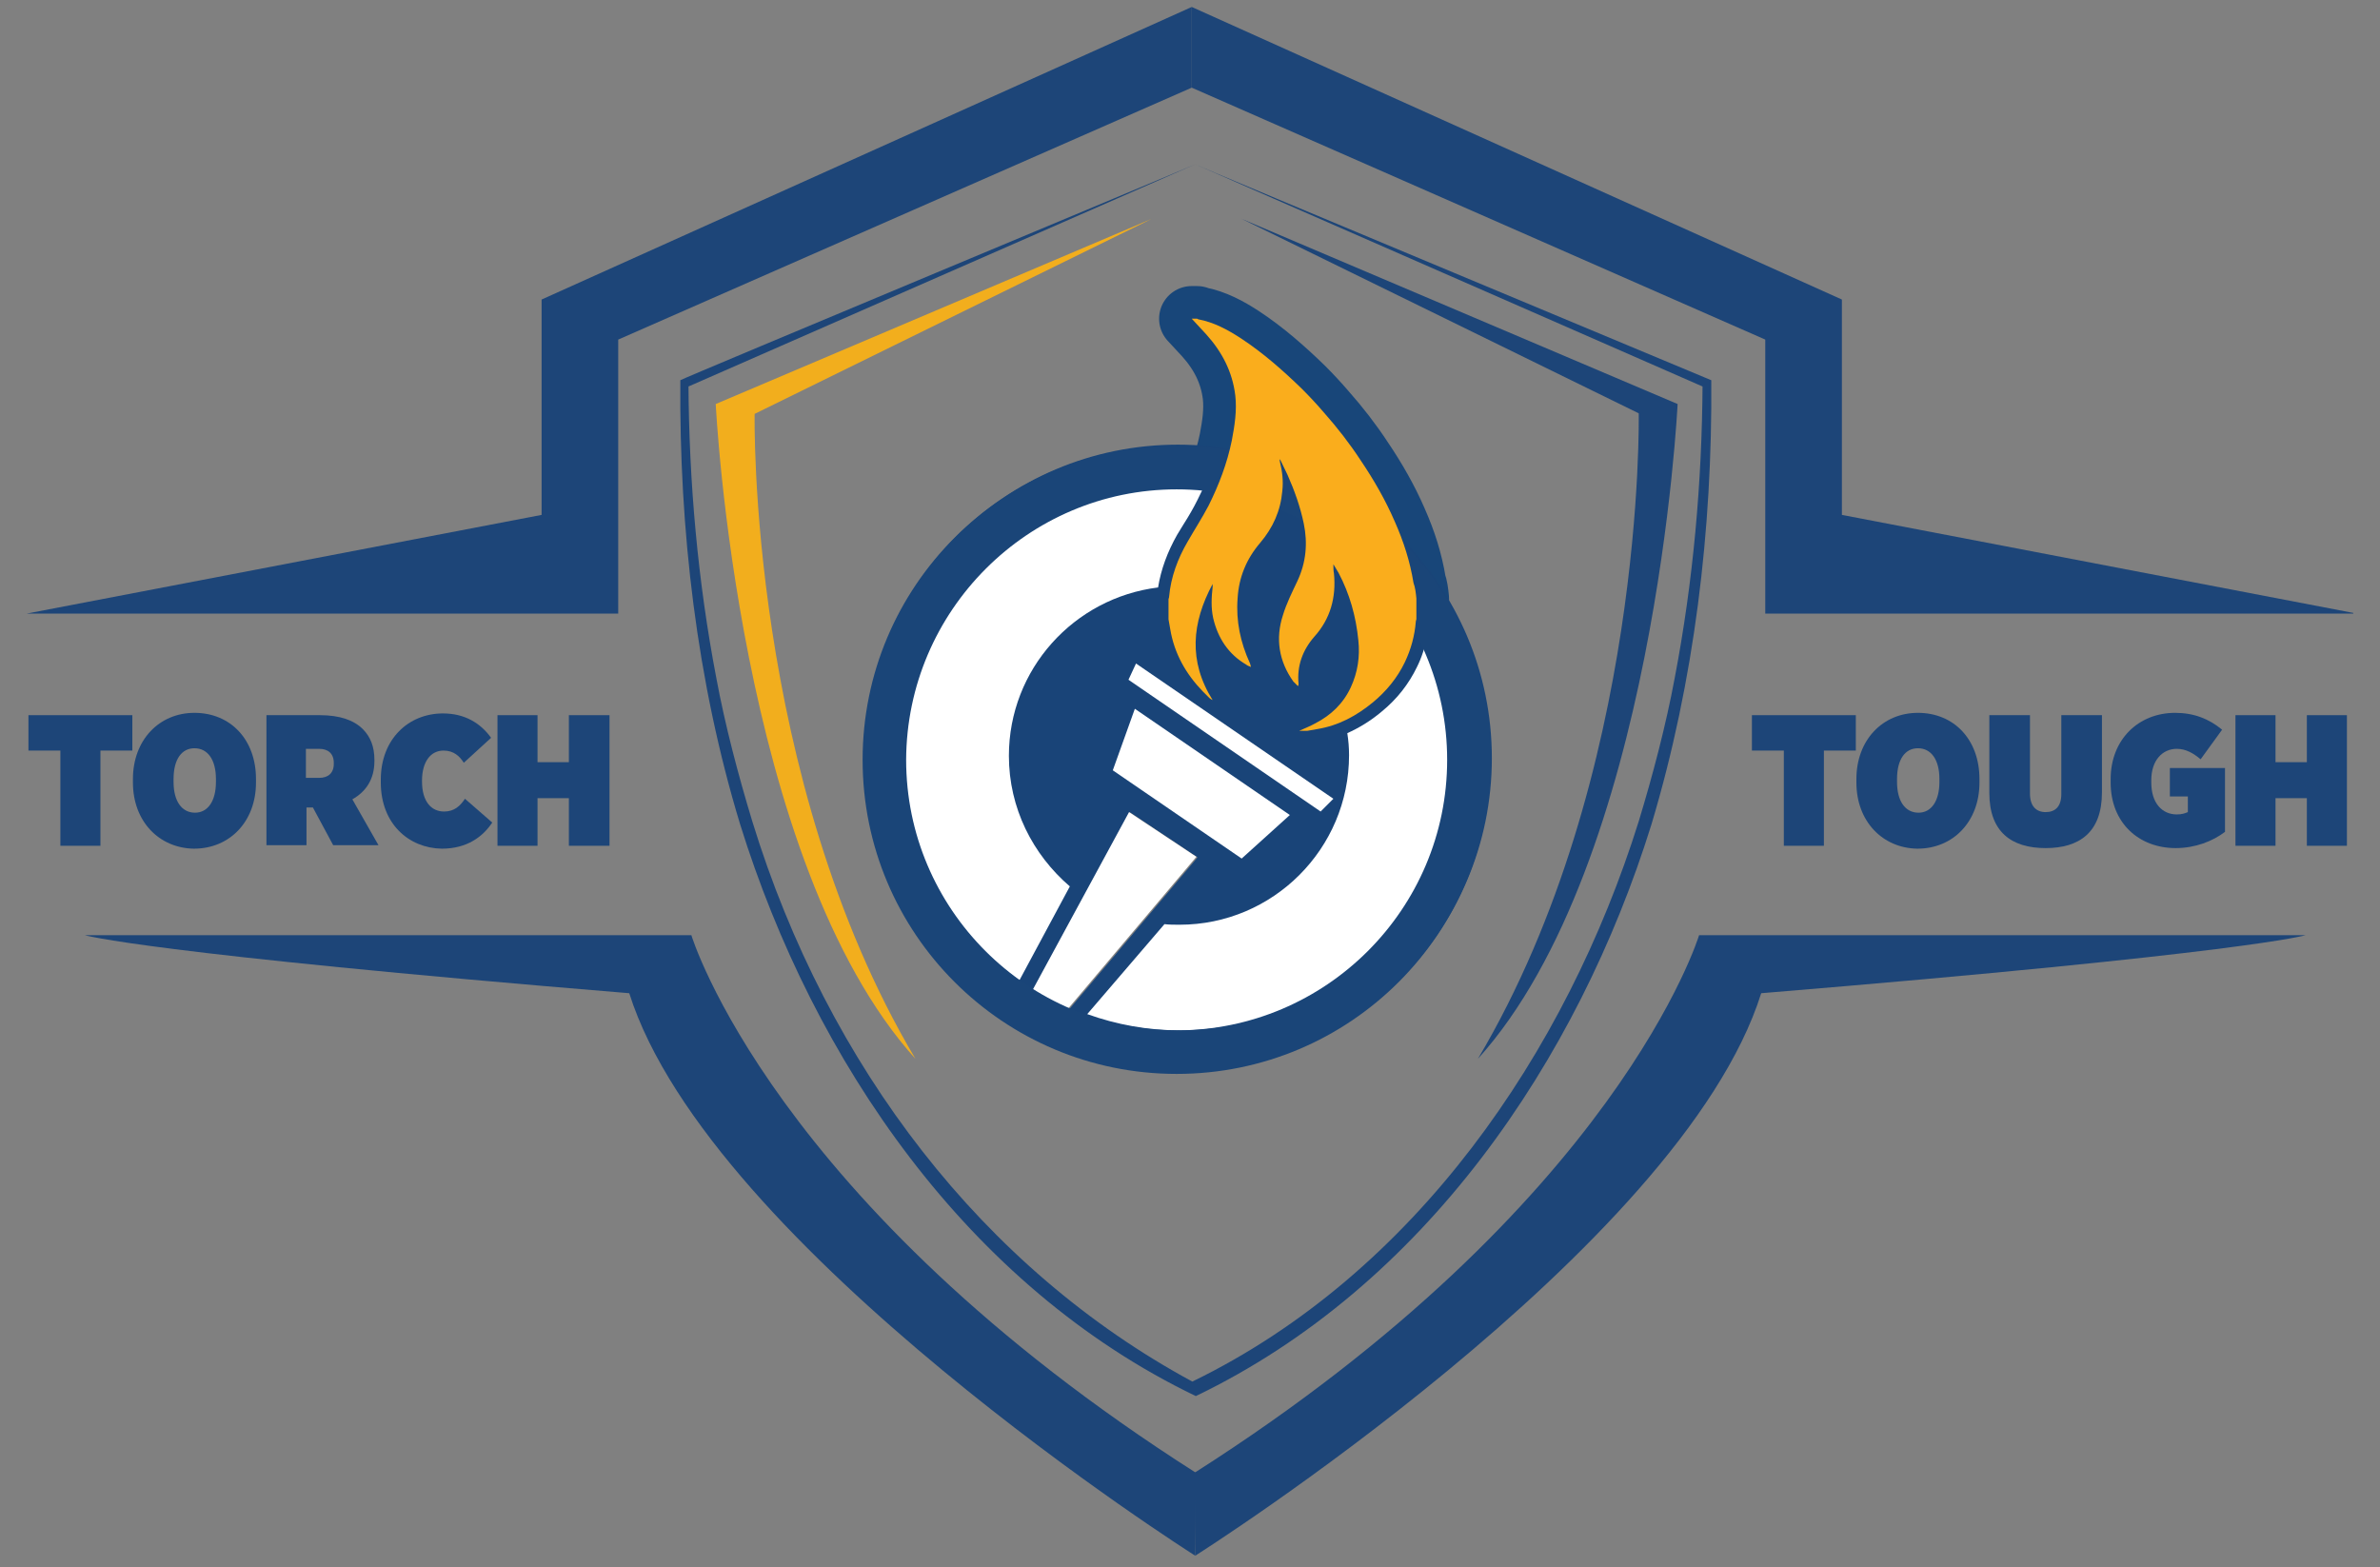 <?xml version="1.0" encoding="UTF-8"?>
<!-- Generator: Adobe Illustrator 27.4.0, SVG Export Plug-In . SVG Version: 6.00 Build 0)  -->
<svg xmlns="http://www.w3.org/2000/svg" xmlns:xlink="http://www.w3.org/1999/xlink" version="1.1" id="Layer_1" x="0px" y="0px" viewBox="0 0 410 270" style="enable-background:new 0 0 410 270;" xml:space="preserve">
<rect x="0" y="0" width="410" height="270" fill="#808080" stroke="none"/>
<style type="text/css">
	.st0{clip-path:url(#SVGID_00000042730102256834754190000002137751240561629360_);fill:#1D4578;}
	.st1{clip-path:url(#SVGID_00000042730102256834754190000002137751240561629360_);}
	.st2{clip-path:url(#SVGID_00000054958959410343744980000002220428642784432539_);fill:#1D4578;}
	.st3{clip-path:url(#SVGID_00000120521794476084091180000014820001507130581685_);fill:#1A4578;}
	
		.st4{clip-path:url(#SVGID_00000120521794476084091180000014820001507130581685_);fill:none;stroke:#184679;stroke-width:11.248;stroke-linecap:round;stroke-linejoin:round;stroke-miterlimit:10;}
	.st5{clip-path:url(#SVGID_00000120521794476084091180000014820001507130581685_);fill:#194478;}
	.st6{clip-path:url(#SVGID_00000120521794476084091180000014820001507130581685_);fill:#FFFFFF;}
	.st7{clip-path:url(#SVGID_00000120521794476084091180000014820001507130581685_);fill:#FAAD1C;}
	.st8{clip-path:url(#SVGID_00000036230178323364330800000006899317071737115537_);fill:#F2AE1D;}
	.st9{clip-path:url(#SVGID_00000036230178323364330800000006899317071737115537_);fill:#1D4578;}
</style>
<g id="Artwork_64_00000077289059423391588160000010086528126286391989_">
	<g>
		<defs>
			<rect id="SVGID_1_" x="4.6" y="1.2" width="400.8" height="266.8"></rect>
		</defs>
		<clipPath id="SVGID_00000142890232535064734680000009786671017278269320_">
			<use xlink:href="#SVGID_1_" style="overflow:visible;"></use>
		</clipPath>
		<polygon style="clip-path:url(#SVGID_00000142890232535064734680000009786671017278269320_);fill:#1D4578;" points="205.3,1.2     93.3,51.6 93.3,88.7 4.6,105.7 106.5,105.7 106.5,58.5 205.3,15.1   "></polygon>
		<polygon style="clip-path:url(#SVGID_00000142890232535064734680000009786671017278269320_);fill:#1D4578;" points="205.3,1.2     205.3,15.1 304.1,58.5 304.1,105.7 406,105.7 317.3,88.7 317.3,51.6   "></polygon>
		<g style="clip-path:url(#SVGID_00000142890232535064734680000009786671017278269320_);">
			<defs>
				<rect id="SVGID_00000108995301714782522580000002373908599458951867_" x="4.6" y="1.2" width="400.8" height="266.8"></rect>
			</defs>
			<clipPath id="SVGID_00000152977124472361108820000013566706134805049278_">
				<use xlink:href="#SVGID_00000108995301714782522580000002373908599458951867_" style="overflow:visible;"></use>
			</clipPath>
			<path style="clip-path:url(#SVGID_00000152977124472361108820000013566706134805049278_);fill:#1D4578;" d="M205.9,28.3     l-87.8,38.5l0.5-0.7c0.1,17,1.6,34,4.8,50.7c1.5,8.1,3.8,16.8,6.2,24.7c13,42.3,39.9,77.1,75.8,96.5     c38.3-18.6,64.4-56.6,76.9-96.5c2.4-7.9,4.7-16.6,6.2-24.7c3.2-16.7,4.7-33.7,4.8-50.7l0.5,0.7L205.9,28.3z M205.9,28.3     c0.4,0.3,88.5,37,88.9,37.2c0.2,25.8-2.9,51.8-10.3,76.5c-12.7,40.8-39.2,79.6-78.5,98.5c-39.3-18.9-65.8-57.7-78.5-98.5     c-7.5-24.7-10.5-50.8-10.3-76.5C117.3,65.3,205.6,28.5,205.9,28.3"></path>
			<path style="clip-path:url(#SVGID_00000152977124472361108820000013566706134805049278_);fill:#1D4578;" d="M14.6,161.1h104.5     c0,0,13.9,46.1,86.9,92.6c0,4.4-0.1,14.3-0.1,14.3s-83.6-52.9-97.5-96.9C24.7,164.2,14.6,161.1,14.6,161.1"></path>
			<path style="clip-path:url(#SVGID_00000152977124472361108820000013566706134805049278_);fill:#1D4578;" d="M397.2,161.1H292.7     c0,0-13.9,46.1-86.9,92.6c0,4.4,0.1,14.3,0.1,14.3s83.7-52.9,97.5-96.9C387.1,164.2,397.2,161.1,397.2,161.1"></path>
			<polygon style="clip-path:url(#SVGID_00000152977124472361108820000013566706134805049278_);fill:#1D4578;" points="10.4,129.3      4.9,129.3 4.9,123.2 22.8,123.2 22.8,129.3 17.3,129.3 17.3,145.7 10.4,145.7    "></polygon>
			<path style="clip-path:url(#SVGID_00000152977124472361108820000013566706134805049278_);fill:#1D4578;" d="M22.9,134.8v-0.6     c0-6.7,4.5-11.4,10.6-11.4c6.2,0,10.6,4.6,10.6,11.4v0.6c0,6.7-4.5,11.4-10.7,11.4C27.4,146.1,22.9,141.5,22.9,134.8 M37.2,134.7     v-0.5c0-3.3-1.4-5.3-3.7-5.3c-2.2,0-3.6,1.9-3.6,5.3v0.5c0,3.3,1.4,5.3,3.7,5.3C35.8,140,37.2,138,37.2,134.7"></path>
			<path style="clip-path:url(#SVGID_00000152977124472361108820000013566706134805049278_);fill:#1D4578;" d="M45.9,123.2h9.2     c3.5,0,5.9,0.9,7.4,2.4c1.3,1.3,2,3,2,5.3v0.2c0,3.2-1.5,5.3-3.8,6.6l4.5,7.9h-7.8l-3.5-6.5h-1.1v6.5h-6.9V123.2z M55,134     c1.5,0,2.5-0.8,2.5-2.4v-0.2c0-1.6-1-2.4-2.5-2.4h-2.3v5H55z"></path>
			<path style="clip-path:url(#SVGID_00000152977124472361108820000013566706134805049278_);fill:#1D4578;" d="M65.6,134.8v-0.5     c0-7,4.8-11.4,10.7-11.4c3.8,0,6.5,1.7,8.3,4.2l-4.7,4.3c-0.7-1.1-1.7-2.1-3.5-2.1c-2.2,0-3.7,1.9-3.7,5.2v0.1     c0,3.6,1.7,5.2,3.8,5.2c1.8,0,2.8-1,3.6-2.2l4.7,4.1c-1.6,2.4-4.3,4.5-8.7,4.5C70.4,146.1,65.6,141.9,65.6,134.8"></path>
			<polygon style="clip-path:url(#SVGID_00000152977124472361108820000013566706134805049278_);fill:#1D4578;" points="85.7,123.2      92.6,123.2 92.6,131.3 98,131.3 98,123.2 105,123.2 105,145.7 98,145.7 98,137.5 92.6,137.5 92.6,145.7 85.7,145.7    "></polygon>
			<polygon style="clip-path:url(#SVGID_00000152977124472361108820000013566706134805049278_);fill:#1D4578;" points="307.3,129.3      301.8,129.3 301.8,123.2 319.7,123.2 319.7,129.3 314.2,129.3 314.2,145.7 307.3,145.7    "></polygon>
			<path style="clip-path:url(#SVGID_00000152977124472361108820000013566706134805049278_);fill:#1D4578;" d="M319.8,134.8v-0.6     c0-6.7,4.5-11.4,10.6-11.4c6.2,0,10.6,4.6,10.6,11.4v0.6c0,6.7-4.5,11.4-10.7,11.4C324.3,146.1,319.8,141.5,319.8,134.8      M334.1,134.7v-0.5c0-3.3-1.4-5.3-3.7-5.3c-2.2,0-3.6,1.9-3.6,5.3v0.5c0,3.3,1.4,5.3,3.7,5.3C332.7,140,334.1,138,334.1,134.7"></path>
			<path style="clip-path:url(#SVGID_00000152977124472361108820000013566706134805049278_);fill:#1D4578;" d="M342.7,136.6v-13.4h7     v13.5c0,2.2,1.1,3.2,2.7,3.2c1.6,0,2.7-0.9,2.7-3.1v-13.6h7v13.3c0,6.9-3.9,9.6-9.7,9.6C346.5,146.1,342.7,143.3,342.7,136.6"></path>
			<path style="clip-path:url(#SVGID_00000152977124472361108820000013566706134805049278_);fill:#1D4578;" d="M363.6,134.8v-0.6     c0-6.8,4.8-11.4,11.1-11.4c3.2,0,5.8,1,8.1,2.9l-3.7,5.1c-1.2-1-2.5-1.8-4.1-1.8c-2.5,0-4.4,2-4.4,5.4v0.4c0,3.6,1.9,5.5,4.4,5.5     c0.9,0,1.4-0.2,1.9-0.4v-2.7h-3.1v-4.9h9.5v11c-2.1,1.6-5.1,2.8-8.5,2.8C368.5,146.1,363.6,141.8,363.6,134.8"></path>
			<polygon style="clip-path:url(#SVGID_00000152977124472361108820000013566706134805049278_);fill:#1D4578;" points="385.1,123.2      392,123.2 392,131.3 397.4,131.3 397.4,123.2 404.3,123.2 404.3,145.7 397.4,145.7 397.4,137.5 392,137.5 392,145.7 385.1,145.7         "></polygon>
		</g>
		<g style="clip-path:url(#SVGID_00000142890232535064734680000009786671017278269320_);">
			<defs>
				<rect id="SVGID_00000067209235236194539210000006814019627812789429_" x="144.6" y="46.9" width="116.6" height="143.5"></rect>
			</defs>
			<clipPath id="SVGID_00000023998932898704069090000008369395852472546225_">
				<use xlink:href="#SVGID_00000067209235236194539210000006814019627812789429_" style="overflow:visible;"></use>
			</clipPath>
			<path style="clip-path:url(#SVGID_00000023998932898704069090000008369395852472546225_);fill:#1A4578;" d="M244,103.1v3.5     c0,0.2-0.1,0.3-0.1,0.5c-0.2,2.4-0.8,4.7-1.9,7c-1.3,2.7-3.2,5-5.5,6.9c-2.8,2.3-5.9,4-9.6,4.6c-0.6,0.1-1.2,0.2-1.7,0.3h-1.4     c0.9-0.4,1.9-0.8,2.8-1.3c2.7-1.4,4.8-3.4,6.1-6.2c1.2-2.6,1.6-5.3,1.3-8.1c-0.4-4.1-1.5-8-3.4-11.6c-0.3-0.5-0.6-1-0.9-1.5     c0,0.6,0,1.1,0.1,1.6c0.4,4.1-0.6,7.8-3.4,10.9c-2,2.3-3,5-2.7,8.1c0,0.1,0,0.2-0.1,0.4c-0.3-0.3-0.6-0.6-0.8-0.8     c-2.5-3.5-3.1-7.4-1.8-11.4c0.6-2,1.6-4,2.5-5.9c1.5-3.2,1.8-6.5,1.1-9.9c-0.6-2.9-1.6-5.7-2.8-8.4c-0.4-0.9-0.9-1.8-1.3-2.7     c-0.1,0.2,0,0.4,0,0.5c0.4,1.6,0.6,3.3,0.4,5c-0.3,3.4-1.6,6.3-3.8,8.9c-2.4,2.8-3.7,6-3.9,9.6c-0.3,3.9,0.5,7.6,2.1,11.1     c0.1,0.2,0.1,0.3,0.2,0.7c-0.4-0.2-0.6-0.2-0.8-0.4c-3.1-1.8-4.9-4.6-5.7-8c-0.4-1.8-0.3-3.6-0.1-5.4c0-0.2,0-0.3,0-0.5     c-3.6,6.7-4.2,13.3,0,20c-0.2-0.1-0.4-0.2-0.6-0.4c-0.4-0.4-0.7-0.7-1.1-1.1c-2.9-3-4.9-6.5-5.6-10.7c-0.1-0.6-0.2-1.1-0.3-1.7     v-3.5c0-0.1,0.1-0.2,0.1-0.4c0.3-3.4,1.5-6.6,3.2-9.5c1.2-2.1,2.5-4.1,3.6-6.2c1.8-3.6,3.2-7.3,4-11.2c0.5-2.6,0.9-5.2,0.6-7.8     c-0.5-4.1-2.3-7.5-5-10.5c-0.8-0.9-1.7-1.8-2.5-2.7h0.9c0.1,0,0.2,0.1,0.2,0.1c2.7,0.5,5.1,1.8,7.4,3.3c3.8,2.5,7.2,5.5,10.5,8.7     c1.3,1.3,2.6,2.7,3.8,4.1c2.3,2.6,4.4,5.3,6.3,8.2c2.3,3.4,4.3,6.9,5.9,10.6c1.5,3.4,2.6,6.8,3.2,10.5     C243.8,101.2,243.9,102.1,244,103.1"></path>
			
				<path style="clip-path:url(#SVGID_00000023998932898704069090000008369395852472546225_);fill:none;stroke:#184679;stroke-width:11.248;stroke-linecap:round;stroke-linejoin:round;stroke-miterlimit:10;" d="     M244,103.1v3.5c0,0.2-0.1,0.3-0.1,0.5c-0.2,2.4-0.8,4.7-1.9,7c-1.3,2.7-3.2,5-5.5,6.9c-2.8,2.3-5.9,4-9.6,4.6     c-0.6,0.1-1.2,0.2-1.7,0.3h-1.4c0.9-0.4,1.9-0.8,2.8-1.3c2.7-1.4,4.8-3.4,6.1-6.2c1.2-2.6,1.6-5.3,1.3-8.1     c-0.4-4.1-1.5-8-3.4-11.6c-0.3-0.5-0.6-1-0.9-1.5c0,0.6,0,1.1,0.1,1.6c0.4,4.1-0.6,7.8-3.4,10.9c-2,2.3-3,5-2.7,8.1     c0,0.1,0,0.2-0.1,0.4c-0.3-0.3-0.6-0.6-0.8-0.8c-2.5-3.5-3.1-7.4-1.8-11.4c0.6-2,1.6-4,2.5-5.9c1.5-3.2,1.8-6.5,1.1-9.9     c-0.6-2.9-1.6-5.7-2.8-8.4c-0.4-0.9-0.9-1.8-1.3-2.7c-0.1,0.2,0,0.4,0,0.5c0.4,1.6,0.6,3.3,0.4,5c-0.3,3.4-1.6,6.3-3.8,8.9     c-2.4,2.8-3.7,6-3.9,9.6c-0.3,3.9,0.5,7.6,2.1,11.1c0.1,0.2,0.1,0.3,0.2,0.7c-0.4-0.2-0.6-0.2-0.8-0.4c-3.1-1.8-4.9-4.6-5.7-8     c-0.4-1.8-0.3-3.6-0.1-5.4c0-0.2,0-0.3,0-0.5c-3.6,6.7-4.2,13.3,0,20c-0.2-0.1-0.4-0.2-0.6-0.4c-0.4-0.4-0.7-0.7-1.1-1.1     c-2.9-3-4.9-6.5-5.6-10.7c-0.1-0.6-0.2-1.1-0.3-1.7v-3.5c0-0.1,0.1-0.2,0.1-0.4c0.3-3.4,1.5-6.6,3.2-9.5c1.2-2.1,2.5-4.1,3.6-6.2     c1.8-3.6,3.2-7.3,4-11.2c0.5-2.6,0.9-5.2,0.6-7.8c-0.5-4.1-2.3-7.5-5-10.5c-0.8-0.9-1.7-1.8-2.5-2.7h0.9c0.1,0,0.2,0.1,0.2,0.1     c2.7,0.5,5.1,1.8,7.4,3.3c3.8,2.5,7.2,5.5,10.5,8.7c1.3,1.3,2.6,2.7,3.8,4.1c2.3,2.6,4.4,5.3,6.3,8.2c2.3,3.4,4.3,6.9,5.9,10.6     c1.5,3.4,2.6,6.8,3.2,10.5C243.8,101.2,243.9,102.1,244,103.1"></path>
			<path style="clip-path:url(#SVGID_00000023998932898704069090000008369395852472546225_);fill:#194478;" d="M202.9,76.6     c-29.8,0-54,24.2-54,54c0,19.5,10.3,36.5,25.8,46l19.9-36.7l11.7,7.8l-26.7,31.6c7.1,3.4,15,5.3,23.4,5.3c29.8,0,54-24.2,54-54     S232.7,76.6,202.9,76.6"></path>
			<path style="clip-path:url(#SVGID_00000023998932898704069090000008369395852472546225_);fill:#FFFFFF;" d="M194.5,139.9     l-19.9,36.7c1.6,1,3.2,1.8,4.8,2.6l26.7-31.6L194.5,139.9z"></path>
			<polygon style="clip-path:url(#SVGID_00000023998932898704069090000008369395852472546225_);fill:#FFFFFF;" points="213.9,147.9      191.7,132.7 195.5,122.1 222.2,140.4    "></polygon>
			<polygon style="clip-path:url(#SVGID_00000023998932898704069090000008369395852472546225_);fill:#FFFFFF;" points="227.5,139.8      194.4,117.1 195.7,114.3 229.7,137.6    "></polygon>
			<path style="clip-path:url(#SVGID_00000023998932898704069090000008369395852472546225_);fill:#FFFFFF;" d="M245.8,109.6     c-0.3,1.9-0.9,3.7-1.7,5.3c-1.4,2.9-3.4,5.5-6.1,7.7c-1.9,1.6-3.9,2.8-5.9,3.7c0.2,1.3,0.3,2.5,0.3,3.8     c0,16.1-13.1,29.2-29.2,29.2c-0.9,0-1.8,0-2.6-0.1l-13.3,15.5c5,1.8,10.4,2.8,16,2.8c26.2,0,47.4-21.3,47.4-47.4     C250.5,122.8,248.8,115.9,245.8,109.6"></path>
			<path style="clip-path:url(#SVGID_00000023998932898704069090000008369395852472546225_);fill:#FFFFFF;" d="M173.8,130.2     c0-14.9,11.2-27.2,25.7-29c0.5-3.1,1.6-6.1,3.3-9.1c0.4-0.6,0.7-1.2,1.1-1.8c0.9-1.4,1.7-2.8,2.4-4.2c0.5-1,1-2,1.4-3.1     c-1.5-0.2-3.1-0.2-4.7-0.2c-26.2,0-47.4,21.3-47.4,47.4c0,15.9,7.9,30.1,20,38.7l8.7-16.2C177.9,147.2,173.8,139.2,173.8,130.2"></path>
			<path style="clip-path:url(#SVGID_00000023998932898704069090000008369395852472546225_);fill:#1A4578;" d="M202.7,84.3     c25.7,0,46.6,20.9,46.6,46.6c0,25.7-20.9,46.6-46.6,46.6s-46.6-20.9-46.6-46.6C156.2,105.2,177.1,84.3,202.7,84.3 M202.7,76.8     c-29.9,0-54.1,24.2-54.1,54.1c0,29.9,24.2,54.1,54.1,54.1s54.1-24.2,54.1-54.1C256.8,101,232.6,76.8,202.7,76.8"></path>
			<path style="clip-path:url(#SVGID_00000023998932898704069090000008369395852472546225_);fill:#FAAD1C;" d="M244,103.1v3.5     c0,0.2-0.1,0.3-0.1,0.5c-0.2,2.4-0.8,4.7-1.9,7c-1.3,2.7-3.2,5-5.5,6.9c-2.8,2.3-5.9,4-9.6,4.6c-0.6,0.1-1.2,0.2-1.7,0.3h-1.4     c0.9-0.4,1.9-0.8,2.8-1.3c2.7-1.4,4.8-3.4,6.1-6.2c1.2-2.6,1.6-5.3,1.3-8.1c-0.4-4.1-1.5-8-3.4-11.6c-0.3-0.5-0.6-1-0.9-1.5     c0,0.6,0,1.1,0.1,1.6c0.4,4.1-0.6,7.8-3.4,10.9c-2,2.3-3,5-2.7,8.1c0,0.1,0,0.2-0.1,0.4c-0.3-0.3-0.6-0.6-0.8-0.8     c-2.5-3.5-3.1-7.4-1.8-11.4c0.6-2,1.6-4,2.5-5.9c1.5-3.2,1.8-6.5,1.1-9.9c-0.6-2.9-1.6-5.7-2.8-8.4c-0.4-0.9-0.9-1.8-1.3-2.7     c-0.1,0.2,0,0.4,0,0.5c0.4,1.6,0.6,3.3,0.4,5c-0.3,3.4-1.6,6.3-3.8,8.9c-2.4,2.8-3.7,6-3.9,9.6c-0.3,3.9,0.5,7.6,2.1,11.1     c0.1,0.2,0.1,0.3,0.2,0.7c-0.4-0.2-0.6-0.2-0.8-0.4c-3.1-1.8-4.9-4.6-5.7-8c-0.4-1.8-0.3-3.6-0.1-5.4c0-0.2,0-0.3,0-0.5     c-3.6,6.7-4.2,13.3,0,20c-0.2-0.1-0.4-0.2-0.6-0.4c-0.4-0.4-0.7-0.7-1.1-1.1c-2.9-3-4.9-6.5-5.6-10.7c-0.1-0.6-0.2-1.1-0.3-1.7     v-3.5c0-0.1,0.1-0.2,0.1-0.4c0.3-3.4,1.5-6.6,3.2-9.5c1.2-2.1,2.5-4.1,3.6-6.2c1.8-3.6,3.2-7.3,4-11.2c0.5-2.6,0.9-5.2,0.6-7.8     c-0.5-4.1-2.3-7.5-5-10.5c-0.8-0.9-1.7-1.8-2.5-2.7h0.9c0.1,0,0.2,0.1,0.2,0.1c2.7,0.5,5.1,1.8,7.4,3.3c3.8,2.5,7.2,5.5,10.5,8.7     c1.3,1.3,2.6,2.7,3.8,4.1c2.3,2.6,4.4,5.3,6.3,8.2c2.3,3.4,4.3,6.9,5.9,10.6c1.5,3.4,2.6,6.8,3.2,10.5     C243.8,101.2,243.9,102.1,244,103.1"></path>
		</g>
		<g style="clip-path:url(#SVGID_00000142890232535064734680000009786671017278269320_);">
			<defs>
				<rect id="SVGID_00000101082377962063091940000002557991416442077066_" x="4.6" y="1.2" width="400.8" height="266.8"></rect>
			</defs>
			<clipPath id="SVGID_00000054985219826432136830000014777455675233763501_">
				<use xlink:href="#SVGID_00000101082377962063091940000002557991416442077066_" style="overflow:visible;"></use>
			</clipPath>
			<path style="clip-path:url(#SVGID_00000054985219826432136830000014777455675233763501_);fill:#F2AE1D;" d="M198.4,37.7     l-75.1,31.9c0,0,3.8,78.9,34.4,112.8C128.8,133.8,130,71.3,130,71.3L198.4,37.7z"></path>
			<path style="clip-path:url(#SVGID_00000054985219826432136830000014777455675233763501_);fill:#1D4578;" d="M213.9,37.7L289,69.6     c0,0-3.8,78.9-34.4,112.8c28.9-48.7,27.7-111.2,27.7-111.2L213.9,37.7z"></path>
		</g>
	</g>
</g>
</svg>
